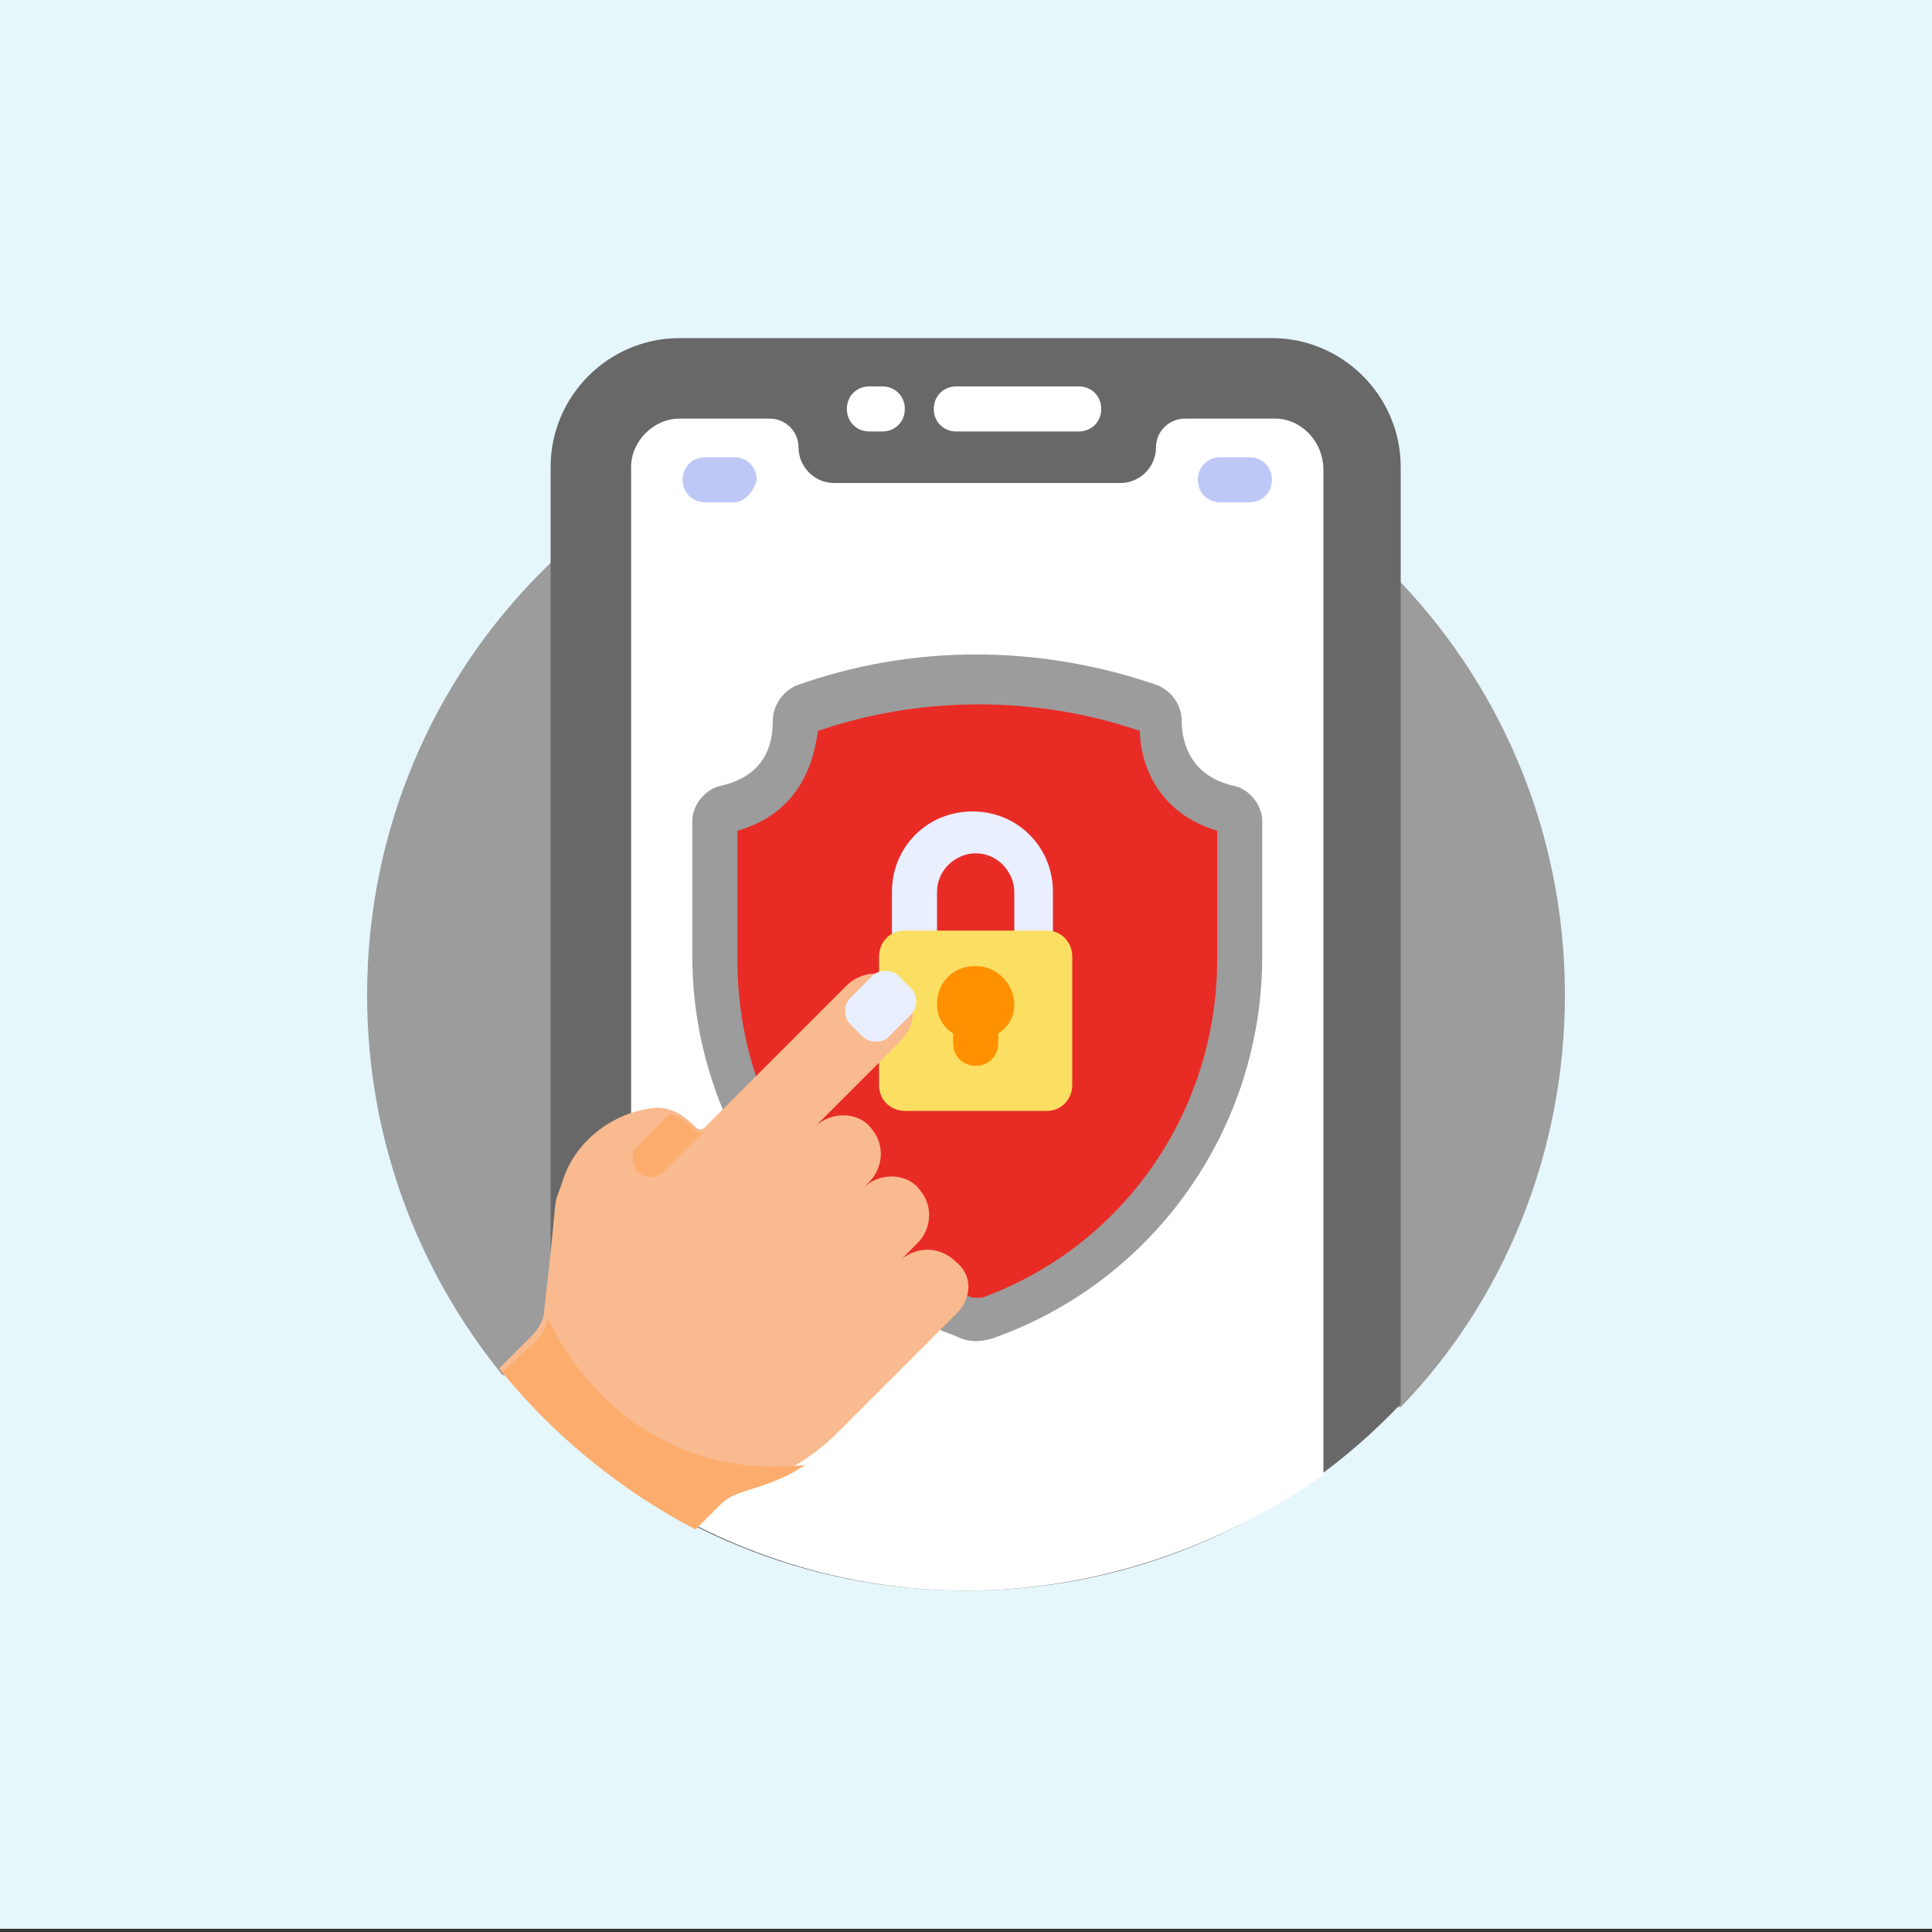 <?xml version="1.0" encoding="utf-8"?>
<!-- Generator: Adobe Illustrator 25.4.1, SVG Export Plug-In . SVG Version: 6.00 Build 0)  -->
<svg version="1.1" id="Layer_1" xmlns="http://www.w3.org/2000/svg" xmlns:xlink="http://www.w3.org/1999/xlink" x="0px" y="0px"
	 width="60px" height="60px" viewBox="0 0 60 60" style="enable-background:new 0 0 60 60;" xml:space="preserve">
<rect x="0" y="0" width="60" height="60" fill="#333333" stroke="none"/>
<style type="text/css">
	.st0{fill:#E6F7FC;}
	.st1{fill:#9C9C9C;}
	.st2{fill:#686868;}
	.st3{fill:#FFFFFF;}
	.st4{fill:#BEC8F7;}
	.st5{fill:#E92B26;}
	.st6{fill:#E9EFFF;}
	.st7{fill:#FBDF63;}
	.st8{fill:#F9BA8F;}
	.st9{fill:#FCAD6D;}
	.st10{fill:#FF9100;}
</style>
<rect class="st0" width="60" height="59.9"/>
<path class="st1" d="M43.5,43.7c3.2-3.3,5.1-7.9,5.1-12.8c0-10.3-8.3-18.6-18.6-18.6s-18.6,8.3-18.6,18.6c0,4.5,1.6,8.6,4.2,11.8
	L43.5,43.7z"/>
<path class="st2" d="M30,49.4c5.3,0,10.1-2.2,13.5-5.8V14.5c0-2.2-1.8-4-4-4H21.1c-2.2,0-4,1.8-4,4v29.7C20.4,47.4,25,49.4,30,49.4
	L30,49.4z"/>
<path class="st3" d="M39.6,13h-2.8c-0.5,0-0.9,0.4-0.9,0.9c0,0.6-0.5,1.1-1.1,1.1h-8.9c-0.6,0-1.1-0.5-1.1-1.1
	c0-0.5-0.4-0.9-0.9-0.9h-2.8c-0.8,0-1.5,0.7-1.5,1.5v31.7c3,2,6.6,3.2,10.4,3.2c4.1,0,8-1.4,11.1-3.6c0-11.1,0-30.4,0-31.2
	C41.1,13.7,40.4,13,39.6,13L39.6,13z"/>
<g>
	<path class="st3" d="M27.4,13.4H27c-0.4,0-0.7-0.3-0.7-0.7S26.6,12,27,12h0.4c0.4,0,0.7,0.3,0.7,0.7C28.1,13.1,27.8,13.4,27.4,13.4
		z"/>
</g>
<g>
	<path class="st3" d="M33.5,13.4h-3.8c-0.4,0-0.7-0.3-0.7-0.7s0.3-0.7,0.7-0.7h3.8c0.4,0,0.7,0.3,0.7,0.7
		C34.2,13.1,33.9,13.4,33.5,13.4z"/>
</g>
<g>
	<path class="st4" d="M22.8,15.6h-0.9c-0.4,0-0.7-0.3-0.7-0.7s0.3-0.7,0.7-0.7h0.9c0.4,0,0.7,0.3,0.7,0.7
		C23.4,15.3,23.1,15.6,22.8,15.6z"/>
</g>
<g>
	<path class="st4" d="M38.8,15.6h-0.9c-0.4,0-0.7-0.3-0.7-0.7s0.3-0.7,0.7-0.7h0.9c0.4,0,0.7,0.3,0.7,0.7S39.2,15.6,38.8,15.6z"/>
</g>
<path class="st5" d="M38.1,25.1c-1.9-0.4-2.1-2-2.1-2.7c0-0.2-0.1-0.3-0.3-0.4c-3.5-1.2-7.3-1.2-10.8,0c-0.2,0.1-0.3,0.2-0.3,0.4
	c0,0.7-0.2,2.2-2.1,2.7c-0.2,0-0.3,0.2-0.3,0.4v4.2c0,5,3.1,9.5,7.7,11.2c0.2,0.1,0.5,0.1,0.8,0c4.6-1.7,7.7-6.2,7.7-11.2v-4.2
	C38.4,25.3,38.3,25.2,38.1,25.1L38.1,25.1z"/>
<g>
	<path class="st1" d="M29.7,41.5c-4.9-1.8-8.2-6.6-8.2-11.8v-4.2c0-0.5,0.4-1,0.9-1.1c1.3-0.3,1.6-1.2,1.6-2c0-0.5,0.3-0.9,0.7-1.1
		c3.6-1.3,7.6-1.3,11.3,0c0.4,0.2,0.7,0.6,0.7,1.1c0,0.7,0.3,1.7,1.6,2l0,0c0.5,0.1,0.9,0.6,0.9,1.1v4.2c0,5.3-3.3,10-8.2,11.8
		C30.5,41.7,30.1,41.7,29.7,41.5L29.7,41.5z M22.9,25.8v4c0,4.7,2.8,8.9,7.3,10.5c0.1,0,0.2,0,0.3,0c4.4-1.6,7.3-5.8,7.3-10.5v-4
		c-2-0.6-2.4-2.3-2.4-3.1c-3.2-1.1-6.8-1.1-10,0C25.3,23.4,25,25.2,22.9,25.8L22.9,25.8z"/>
</g>
<path class="st6" d="M32.2,29.8c-0.4,0-0.7-0.3-0.7-0.7v-1.4c0-0.6-0.5-1.2-1.2-1.2c-0.6,0-1.2,0.5-1.2,1.2v1.4
	c0,0.4-0.3,0.7-0.7,0.7c-0.4,0-0.7-0.3-0.7-0.7v-1.4c0-1.4,1.1-2.5,2.5-2.5s2.5,1.1,2.5,2.5v1.4C32.8,29.5,32.5,29.8,32.2,29.8
	L32.2,29.8z"/>
<path class="st7" d="M32.5,28.9h-4.4c-0.5,0-0.8,0.4-0.8,0.8v4c0,0.5,0.4,0.8,0.8,0.8h4.4c0.5,0,0.8-0.4,0.8-0.8v-4
	C33.3,29.3,33,28.9,32.5,28.9L32.5,28.9z"/>
<path class="st8" d="M29.7,39.2L29.7,39.2c-0.5-0.5-1.2-0.5-1.7-0.1l0.5-0.5c0.4-0.4,0.5-1.1,0.1-1.6c-0.4-0.6-1.3-0.6-1.8-0.1
	l0.2-0.2c0.4-0.4,0.5-1.1,0.1-1.6c-0.4-0.6-1.3-0.6-1.8-0.1l2.7-2.7c0.4-0.4,0.5-1.1,0.1-1.6c-0.4-0.6-1.3-0.6-1.8-0.1L21.9,35
	c-0.1,0.1-0.2,0.1-0.3,0c-0.2-0.2-0.6-0.6-1.2-0.6c-1.3,0.1-2.5,1-2.9,2.2s-0.1-0.2-0.6,4.1c0,0.3-0.2,0.6-0.4,0.8l-1,1
	c1.6,2,3.7,3.7,6,4.9l0.8-0.8c0.6-0.6,1.9-0.4,3.6-2c0.4-0.4,2.9-2.9,3.8-3.8C30.2,40.3,30.2,39.6,29.7,39.2L29.7,39.2z"/>
<path class="st6" d="M27.9,30.3l0.4,0.4c0.2,0.2,0.2,0.6,0,0.8l-0.7,0.7c-0.2,0.2-0.6,0.2-0.8,0l-0.4-0.4c-0.2-0.2-0.2-0.6,0-0.8
	l0.7-0.7C27.3,30.1,27.7,30.1,27.9,30.3z"/>
<path class="st9" d="M19.8,36.4c0.2,0.2,0.6,0.2,0.8,0l1.3-1.3c-0.1,0.1-0.2,0.1-0.3,0c-0.2-0.2-0.4-0.4-0.8-0.5l-1,1
	C19.6,35.8,19.6,36.1,19.8,36.4L19.8,36.4z"/>
<path class="st10" d="M31.5,31.2c0-0.6-0.5-1.2-1.2-1.2s-1.2,0.5-1.2,1.2c0,0.4,0.2,0.7,0.5,0.9v0.3c0,0.4,0.3,0.7,0.7,0.7
	s0.7-0.3,0.7-0.7v-0.3C31.3,31.9,31.5,31.6,31.5,31.2z"/>
<path class="st9" d="M15.6,42.6c1.6,2,3.7,3.7,6,4.9l0.8-0.8c0.5-0.5,1.4-0.4,2.6-1.2c-5.9,0.6-8-4.6-8-4.6c0,0.3-0.2,0.6-0.4,0.8
	L15.6,42.6z"/>
</svg>

